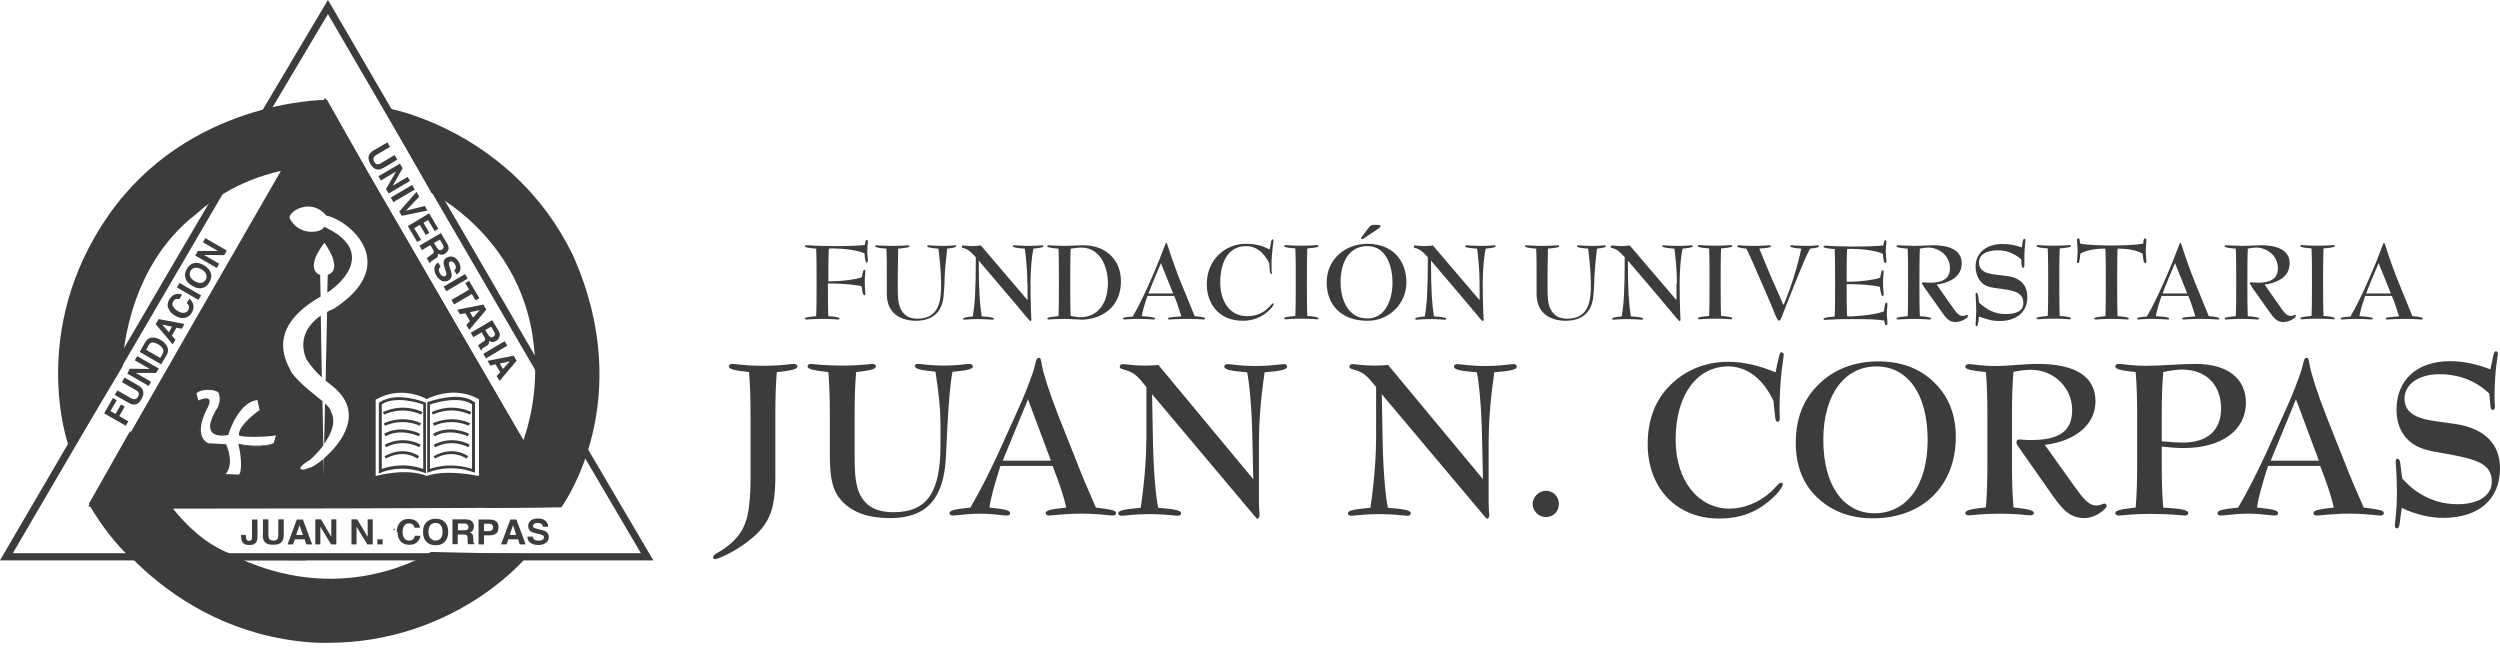 <svg width="160" height="42" viewBox="0 0 160 42" fill="none" xmlns="http://www.w3.org/2000/svg">
<path d="M47.953 23.815C47.078 23.721 46.647 23.64 46.647 23.451C46.647 23.357 46.741 23.29 46.876 23.29C47.051 23.29 47.684 23.411 48.841 23.411C49.999 23.411 50.632 23.29 50.807 23.29C50.941 23.29 51.036 23.357 51.036 23.451C51.036 23.64 50.605 23.721 49.716 23.815C49.649 24.609 49.622 25.498 49.622 26.467V30.506C49.622 31.623 49.501 32.471 49.232 33.05C48.895 33.804 48.343 34.316 47.589 34.854C46.633 35.527 45.853 35.783 45.785 35.783C45.691 35.783 45.637 35.742 45.637 35.689C45.637 35.433 46.041 35.379 46.553 34.962C47.118 34.504 47.522 34.073 47.778 33.239C47.899 32.848 48.034 31.959 48.034 30.707V26.467C48.034 25.511 48.007 24.623 47.939 23.815" fill="#3C3C3C"/>
<path d="M58.534 23.451C58.534 23.357 58.615 23.29 58.75 23.29C58.978 23.29 59.517 23.398 60.406 23.398C61.294 23.398 61.819 23.29 62.048 23.29C62.182 23.29 62.263 23.357 62.263 23.451C62.263 23.64 61.846 23.707 60.957 23.801C60.809 24.582 60.715 25.767 60.634 27.315L60.54 29.24C60.406 31.906 59.315 33.158 56.973 33.158C55.438 33.158 54.374 32.727 53.701 31.852C53.163 31.138 53.109 30.196 53.109 28.863V26.467C53.109 25.511 53.082 24.623 53.015 23.815C52.126 23.707 51.682 23.64 51.682 23.451C51.682 23.357 51.763 23.29 51.897 23.29C52.045 23.29 52.692 23.398 53.876 23.398C55.061 23.398 55.694 23.29 55.842 23.29C55.976 23.29 56.057 23.357 56.057 23.451C56.057 23.64 55.64 23.707 54.792 23.815C54.724 24.609 54.697 25.498 54.697 26.467V29.079C54.697 29.994 54.711 30.761 54.926 31.367C55.263 32.337 56.003 32.781 57.188 32.781C59.396 32.781 60.19 31.421 60.19 28.486V27.113C60.19 26.238 60.082 25.121 59.867 23.788C58.992 23.694 58.561 23.626 58.561 23.438" fill="#3C3C3C"/>
<path d="M63.34 32.485C64.215 32.579 64.646 32.646 64.646 32.835C64.646 32.929 64.579 32.996 64.444 32.996C64.148 32.996 63.583 32.875 62.721 32.875C61.859 32.875 61.267 32.996 60.984 32.996C60.85 32.996 60.769 32.929 60.769 32.835C60.769 32.646 61.2 32.579 62.102 32.485C62.694 31.488 63.273 30.331 63.865 29.065L65.131 26.265C65.562 25.323 65.885 24.474 66.114 23.815C66.316 23.209 66.275 22.899 66.49 22.899C66.612 22.899 66.625 23.047 66.679 23.357C66.773 23.882 67.11 25 67.756 26.655L69.237 30.384C69.358 30.681 69.654 31.381 70.139 32.485C71.014 32.592 71.431 32.646 71.431 32.835C71.431 32.929 71.35 32.996 71.216 32.996C70.96 32.996 70.327 32.875 69.25 32.875C68.066 32.875 67.352 32.996 67.137 32.996C67.002 32.996 66.921 32.929 66.921 32.835C66.921 32.646 67.352 32.579 68.241 32.485C68.106 31.852 67.81 30.95 67.366 29.819H64.027C63.65 31.004 63.394 31.906 63.327 32.485M67.258 29.483L65.79 25.552L64.175 29.483H67.244H67.258Z" fill="#3C3C3C"/>
<path d="M73.787 28.136C73.828 30.384 73.989 31.852 74.124 32.498C75.106 32.579 75.591 32.646 75.591 32.848C75.591 32.942 75.51 33.01 75.376 33.01C75.16 33.01 74.581 32.902 73.585 32.902C72.589 32.902 71.997 33.01 71.781 33.01C71.647 33.01 71.566 32.942 71.566 32.848C71.566 32.646 72.037 32.592 73.006 32.498C73.275 30.654 73.37 29.119 73.37 27.961V24.771C72.925 24.232 72.683 23.882 72.104 23.707C71.849 23.626 71.66 23.599 71.66 23.465C71.66 23.371 71.741 23.303 71.875 23.303C72.05 23.303 72.508 23.398 73.262 23.398C73.518 23.398 73.814 23.384 74.137 23.357L80.209 30.667L80.155 28.19C80.114 25.888 79.939 24.421 79.818 23.828C78.835 23.747 78.351 23.667 78.351 23.465C78.351 23.371 78.432 23.303 78.566 23.303C78.782 23.303 79.361 23.424 80.357 23.424C81.353 23.424 81.945 23.303 82.161 23.303C82.295 23.303 82.376 23.371 82.376 23.465C82.376 23.667 81.905 23.747 80.936 23.828C80.666 25.646 80.572 27.167 80.572 28.352V32.013C80.572 32.619 80.612 32.929 80.612 32.983C80.612 33.117 80.532 33.198 80.478 33.198C80.451 33.198 80.411 33.171 80.37 33.117L73.733 25.228L73.787 28.136Z" fill="#3C3C3C"/>
<path d="M88.488 28.136C88.528 30.384 88.69 31.852 88.825 32.498C89.807 32.579 90.292 32.646 90.292 32.848C90.292 32.942 90.211 33.01 90.077 33.01C89.861 33.01 89.282 32.902 88.286 32.902C87.29 32.902 86.698 33.01 86.482 33.01C86.348 33.01 86.267 32.942 86.267 32.848C86.267 32.646 86.738 32.592 87.707 32.498C87.977 30.654 88.071 29.119 88.071 27.961V24.771C87.626 24.232 87.384 23.882 86.805 23.707C86.55 23.626 86.361 23.599 86.361 23.465C86.361 23.371 86.442 23.303 86.576 23.303C86.751 23.303 87.209 23.398 87.963 23.398C88.219 23.398 88.515 23.384 88.838 23.357L94.91 30.667L94.856 28.19C94.815 25.888 94.64 24.421 94.519 23.828C93.537 23.747 93.052 23.667 93.052 23.465C93.052 23.371 93.133 23.303 93.267 23.303C93.483 23.303 94.061 23.424 95.058 23.424C96.054 23.424 96.646 23.303 96.862 23.303C96.996 23.303 97.077 23.371 97.077 23.465C97.077 23.667 96.606 23.747 95.637 23.828C95.367 25.646 95.273 27.167 95.273 28.352V32.013C95.273 32.619 95.314 32.929 95.314 32.983C95.314 33.117 95.233 33.198 95.179 33.198C95.152 33.198 95.112 33.171 95.071 33.117L88.434 25.228L88.488 28.136Z" fill="#3C3C3C"/>
<path d="M98.087 32.242C98.087 31.811 98.49 31.408 98.935 31.408C99.406 31.408 99.769 31.785 99.769 32.242C99.769 32.74 99.419 33.09 98.935 33.09C98.477 33.09 98.087 32.713 98.087 32.242Z" fill="#3C3C3C"/>
<path d="M113.784 23.155C113.865 22.751 113.892 22.549 114.026 22.549C114.107 22.549 114.161 22.617 114.161 22.738C114.161 22.886 113.892 24.03 113.892 26.319C113.892 26.467 113.905 26.602 113.905 26.75C113.905 26.911 113.865 26.992 113.784 26.992C113.663 26.992 113.636 26.898 113.609 26.696L113.501 25.659C112.842 24.232 111.791 23.451 110.607 23.451C108.655 23.451 107.241 25.201 107.241 28.136C107.241 30.815 108.735 32.552 110.688 32.552C111.59 32.552 112.559 32.175 113.313 31.502C113.676 31.179 113.824 30.896 113.986 30.896C114.053 30.896 114.107 30.936 114.107 31.004C114.107 31.058 113.959 31.381 113.582 31.744C112.518 32.767 111.455 33.185 110.001 33.185C107.322 33.185 105.451 31.259 105.451 28.419C105.451 26.965 105.881 25.74 106.73 24.825C107.712 23.747 109.072 23.155 110.593 23.155C111.576 23.155 112.559 23.384 113.636 23.828L113.77 23.169L113.784 23.155Z" fill="#3C3C3C"/>
<path d="M116.247 31.785C115.372 30.936 114.928 29.765 114.928 28.338C114.928 26.803 115.413 25.552 116.369 24.623C117.338 23.653 118.657 23.128 120.219 23.128C121.686 23.128 122.898 23.586 123.813 24.501C124.702 25.376 125.173 26.534 125.173 27.961C125.173 31.071 123.073 33.171 119.869 33.171C118.388 33.171 117.203 32.713 116.261 31.798M119.976 32.848C121.982 32.848 123.369 31.125 123.369 28.15C123.369 25.174 122.063 23.451 120.084 23.451C118.105 23.451 116.692 25.188 116.692 28.15C116.692 31.111 118.011 32.848 119.976 32.848Z" fill="#3C3C3C"/>
<path d="M127.098 23.815C126.223 23.721 125.779 23.653 125.779 23.465C125.779 23.371 125.873 23.303 126.008 23.303C126.29 23.303 126.842 23.424 127.677 23.424C128.592 23.424 129.521 23.29 130.423 23.29C132.86 23.29 134.112 24.125 134.112 25.686C134.112 27.086 132.941 28.217 130.868 28.473L132.752 31.111C133.304 31.879 133.654 32.35 134.166 32.35C134.422 32.35 134.583 32.229 134.691 32.229C134.758 32.229 134.826 32.283 134.826 32.377C134.826 32.565 134.112 33.158 133.412 33.158C132.362 33.158 131.891 32.471 131.056 31.273L129.171 28.581C129.091 28.473 129.05 28.392 129.05 28.311C129.05 28.19 129.117 28.123 129.266 28.123C129.373 28.123 129.602 28.163 129.966 28.163C131.756 28.163 132.618 27.625 132.618 26.238C132.618 24.851 131.487 23.667 129.979 23.667C129.656 23.667 129.279 23.707 128.862 23.801C128.794 24.596 128.767 25.498 128.767 26.467V29.806C128.767 30.775 128.794 31.677 128.862 32.471C129.737 32.579 130.168 32.646 130.168 32.835C130.168 32.929 130.073 32.983 129.939 32.983C129.764 32.983 129.117 32.875 127.973 32.875C126.829 32.875 126.183 32.983 126.008 32.983C125.873 32.983 125.779 32.929 125.779 32.835C125.779 32.646 126.21 32.565 127.098 32.471C127.165 31.663 127.192 30.761 127.192 29.806V26.467C127.192 25.511 127.165 24.609 127.098 23.801" fill="#3C3C3C"/>
<path d="M136.683 23.815C135.808 23.721 135.377 23.64 135.377 23.451C135.377 23.357 135.472 23.29 135.606 23.29C135.849 23.29 136.414 23.411 137.37 23.411C138.406 23.411 139.47 23.29 140.52 23.29C142.593 23.29 143.738 24.246 143.738 25.78C143.738 27.477 142.27 28.675 139.739 28.675C139.295 28.675 138.837 28.634 138.353 28.581V29.819C138.353 30.788 138.38 31.69 138.447 32.485C139.51 32.552 140.049 32.619 140.049 32.835C140.049 32.929 139.968 32.996 139.833 32.996C139.699 32.996 138.972 32.889 137.572 32.889C136.441 32.889 135.781 32.996 135.606 32.996C135.472 32.996 135.377 32.929 135.377 32.835C135.377 32.646 135.808 32.579 136.683 32.485C136.751 31.677 136.778 30.775 136.778 29.819V26.467C136.778 25.511 136.751 24.623 136.683 23.815ZM139.699 28.325C141.287 28.325 142.149 27.53 142.149 26.144C142.149 24.623 141.18 23.653 139.658 23.653C139.322 23.653 138.918 23.707 138.447 23.815C138.38 24.609 138.353 25.498 138.353 26.467V28.244C138.958 28.298 139.403 28.325 139.699 28.325Z" fill="#3C3C3C"/>
<path d="M144.491 32.485C145.367 32.579 145.797 32.646 145.797 32.835C145.797 32.929 145.73 32.996 145.595 32.996C145.299 32.996 144.734 32.875 143.872 32.875C143.011 32.875 142.432 32.996 142.136 32.996C142.001 32.996 141.92 32.929 141.92 32.835C141.92 32.646 142.351 32.579 143.239 32.485C143.832 31.488 144.411 30.331 145.003 29.065L146.269 26.265C146.699 25.323 147.022 24.474 147.251 23.815C147.453 23.209 147.413 22.899 147.628 22.899C147.749 22.899 147.763 23.047 147.817 23.357C147.911 23.882 148.247 25 148.894 26.655L150.375 30.384C150.496 30.681 150.792 31.381 151.277 32.485C152.152 32.592 152.569 32.646 152.569 32.835C152.569 32.929 152.488 32.996 152.353 32.996C152.098 32.996 151.465 32.875 150.388 32.875C149.203 32.875 148.49 32.996 148.274 32.996C148.14 32.996 148.059 32.929 148.059 32.835C148.059 32.646 148.49 32.579 149.365 32.485C149.23 31.852 148.934 30.95 148.49 29.819H145.151C144.774 31.004 144.518 31.906 144.451 32.485M148.409 29.483L146.942 25.552L145.326 29.483H148.396H148.409Z" fill="#3C3C3C"/>
<path d="M153.619 33.212C153.565 33.615 153.552 33.817 153.403 33.817C153.323 33.817 153.269 33.764 153.269 33.629C153.269 33.441 153.403 32.754 153.403 31.556C153.403 30.358 153.323 29.671 153.323 29.577C153.323 29.442 153.363 29.361 153.444 29.361C153.538 29.361 153.592 29.456 153.619 29.657L153.74 30.613C154.669 31.69 155.921 32.269 157.281 32.269C158.64 32.269 159.475 31.704 159.475 30.829C159.475 29.671 158.492 29.388 156.54 29.038C155.598 28.877 154.79 28.769 154.184 28.217C153.659 27.746 153.377 27.073 153.377 26.225C153.377 24.326 154.669 23.115 156.809 23.115C157.658 23.115 158.519 23.303 159.381 23.64L159.502 23.088C159.583 22.684 159.61 22.482 159.744 22.482C159.825 22.482 159.865 22.549 159.865 22.671C159.865 22.778 159.65 23.653 159.65 25.552C159.65 25.7 159.677 25.861 159.677 25.996C159.677 26.157 159.636 26.238 159.556 26.238C159.435 26.238 159.394 26.13 159.381 25.928L159.313 25.188C158.479 24.38 157.375 23.95 156.136 23.95C154.736 23.95 153.888 24.623 153.888 25.525C153.888 25.888 154.036 26.211 154.305 26.427C154.952 26.938 155.934 26.938 157.186 27.14C159.044 27.436 160 28.433 160 29.981C160 31.946 158.654 33.144 156.365 33.144C155.557 33.144 154.642 32.942 153.713 32.512L153.619 33.185V33.212Z" fill="#3C3C3C"/>
<path d="M52.988 18.134C52.988 18.793 52.988 19.749 53.015 20.234C53.123 20.234 53.513 20.274 53.675 20.328C53.701 20.328 53.728 20.355 53.728 20.382C53.728 20.422 53.701 20.449 53.648 20.449C53.594 20.449 53.19 20.409 52.624 20.409C52.059 20.409 51.669 20.449 51.601 20.449C51.561 20.449 51.52 20.422 51.52 20.382C51.52 20.355 51.547 20.328 51.574 20.328C51.736 20.274 52.126 20.247 52.234 20.234C52.261 19.736 52.261 18.753 52.261 18.066C52.261 17.38 52.261 16.411 52.234 15.912C52.126 15.912 51.736 15.872 51.574 15.818C51.547 15.818 51.52 15.791 51.52 15.764C51.52 15.724 51.547 15.697 51.601 15.697C51.655 15.697 51.844 15.697 52.153 15.724C52.463 15.724 52.867 15.751 53.351 15.751C54.348 15.751 54.846 15.724 55.344 15.684C55.357 15.576 55.384 15.455 55.411 15.401C55.425 15.374 55.438 15.347 55.478 15.347C55.519 15.347 55.546 15.387 55.546 15.441C55.546 15.522 55.505 15.832 55.505 16.047C55.505 16.33 55.546 16.613 55.546 16.693C55.546 16.761 55.519 16.801 55.465 16.801C55.425 16.801 55.411 16.761 55.398 16.707C55.344 16.572 55.344 16.33 55.33 16.222C54.926 16.007 54.038 15.912 53.365 15.899C53.257 15.899 53.136 15.899 53.042 15.912C53.015 16.384 53.015 17.299 53.015 17.999H53.365C53.796 17.999 54.792 17.891 55.155 17.743C55.169 17.622 55.209 17.488 55.25 17.326C55.263 17.286 55.29 17.272 55.317 17.272C55.371 17.272 55.384 17.312 55.384 17.366C55.384 17.461 55.344 17.689 55.344 18.026C55.344 18.416 55.384 18.699 55.384 18.807C55.384 18.847 55.371 18.901 55.317 18.901C55.29 18.901 55.263 18.888 55.25 18.847C55.196 18.726 55.155 18.443 55.142 18.322C54.792 18.215 53.809 18.147 53.378 18.147H53.028L52.988 18.134Z" fill="#3C3C3C"/>
<path d="M58.642 20.53C57.7 20.53 56.757 20.113 56.757 18.807C56.757 18.645 56.757 18.282 56.757 18.066C56.757 16.909 56.757 16.397 56.73 15.912C56.623 15.912 56.232 15.872 56.071 15.818C56.044 15.818 56.017 15.791 56.017 15.764C56.017 15.724 56.044 15.697 56.084 15.697C56.138 15.697 56.542 15.737 57.107 15.737C57.673 15.737 58.09 15.697 58.13 15.697C58.171 15.697 58.198 15.724 58.198 15.764C58.198 15.791 58.171 15.818 58.144 15.818C57.982 15.872 57.592 15.899 57.484 15.912C57.484 16.074 57.484 16.262 57.471 16.666C57.471 16.976 57.43 18.618 57.484 19.143C57.511 19.44 57.578 19.736 57.794 20.005C58.009 20.288 58.332 20.395 58.723 20.395C60.19 20.395 60.231 19.09 60.231 18.174C60.231 17.407 60.109 16.262 60.056 15.912C59.948 15.912 59.557 15.872 59.396 15.818C59.369 15.818 59.342 15.791 59.342 15.764C59.342 15.724 59.369 15.697 59.423 15.697C59.477 15.697 59.84 15.737 60.379 15.737C60.782 15.737 61.079 15.697 61.119 15.697C61.16 15.697 61.186 15.724 61.186 15.764C61.186 15.791 61.16 15.818 61.133 15.818C61.011 15.872 60.702 15.899 60.621 15.912C60.581 16.249 60.446 17.407 60.446 18.174C60.446 18.349 60.392 18.901 60.379 19.049C60.258 19.991 59.665 20.53 58.615 20.53" fill="#3C3C3C"/>
<path d="M65.75 18.147C65.75 17.286 65.656 16.384 65.588 15.912C65.467 15.912 65.05 15.872 64.875 15.818C64.848 15.818 64.821 15.791 64.821 15.764C64.821 15.724 64.848 15.697 64.902 15.697C64.956 15.697 65.36 15.737 65.885 15.737C66.342 15.737 66.665 15.697 66.706 15.697C66.746 15.697 66.773 15.724 66.773 15.764C66.773 15.791 66.746 15.818 66.719 15.818C66.571 15.872 66.235 15.899 66.141 15.912C66.033 16.37 65.952 17.272 65.952 18.147C65.952 19.507 66.006 20.395 66.006 20.463C66.006 20.503 65.992 20.544 65.952 20.544C65.885 20.544 65.898 20.517 64.794 19.211L62.64 16.68C62.64 18.672 62.708 19.466 62.829 20.247C62.936 20.247 63.394 20.288 63.556 20.341C63.583 20.341 63.609 20.369 63.609 20.395C63.609 20.436 63.583 20.463 63.542 20.463C63.502 20.463 63.125 20.422 62.559 20.422C62.115 20.422 61.752 20.463 61.711 20.463C61.671 20.463 61.644 20.436 61.644 20.395C61.644 20.369 61.671 20.341 61.698 20.341C61.846 20.288 62.169 20.261 62.263 20.247C62.385 19.466 62.452 18.672 62.452 16.464C62.209 16.195 61.967 15.953 61.725 15.899C61.604 15.872 61.55 15.845 61.55 15.791C61.55 15.737 61.59 15.71 61.644 15.71C61.765 15.71 61.981 15.751 62.236 15.751C62.398 15.751 62.64 15.724 62.775 15.71L65.763 19.211V18.147H65.75Z" fill="#3C3C3C"/>
<path d="M69.156 20.449C68.806 20.449 68.523 20.409 68.133 20.409C67.554 20.409 67.164 20.449 67.11 20.449C67.069 20.449 67.029 20.422 67.029 20.382C67.029 20.355 67.056 20.328 67.083 20.328C67.245 20.274 67.635 20.247 67.743 20.234C67.769 19.736 67.769 18.753 67.769 18.066C67.769 17.38 67.769 16.41 67.743 15.912C67.635 15.912 67.245 15.872 67.083 15.818C67.056 15.818 67.029 15.791 67.029 15.764C67.029 15.724 67.056 15.697 67.11 15.697C67.298 15.697 67.729 15.737 68.133 15.737C68.456 15.737 68.995 15.697 69.358 15.697C70.704 15.697 71.741 16.572 71.741 17.999C71.741 19.668 70.502 20.463 69.143 20.463M70.906 18.107C70.906 17.178 70.475 15.845 69.197 15.845C68.954 15.845 68.752 15.886 68.523 15.912C68.496 16.438 68.496 17.434 68.496 18.066C68.496 18.699 68.496 19.709 68.523 20.22C68.725 20.247 68.9 20.301 69.116 20.301C70.314 20.301 70.906 19.359 70.906 18.107Z" fill="#3C3C3C"/>
<path d="M76.466 20.234C76.56 20.234 76.924 20.274 77.072 20.328C77.099 20.328 77.126 20.355 77.126 20.382C77.126 20.422 77.099 20.449 77.058 20.449C77.005 20.449 76.601 20.409 76.008 20.409C75.335 20.409 74.904 20.449 74.824 20.449C74.783 20.449 74.756 20.422 74.756 20.382C74.756 20.355 74.783 20.328 74.81 20.328C75.012 20.288 75.457 20.261 75.605 20.247C75.497 19.924 75.295 19.251 75.147 18.941H73.437C73.289 19.359 73.101 19.978 73.074 20.234C73.208 20.234 73.679 20.274 73.868 20.328C73.895 20.328 73.922 20.355 73.922 20.382C73.922 20.422 73.895 20.449 73.841 20.449C73.787 20.449 73.383 20.409 72.818 20.409C72.32 20.409 71.97 20.449 71.943 20.449C71.902 20.449 71.876 20.422 71.876 20.382C71.876 20.355 71.902 20.328 71.929 20.328C72.064 20.288 72.4 20.261 72.495 20.261C73.276 18.928 74.245 16.559 74.581 15.63C74.608 15.576 74.622 15.536 74.649 15.536C74.676 15.536 74.716 15.67 74.81 15.953C74.918 16.316 75.308 17.434 75.618 18.174L76.466 20.247V20.234ZM75.079 18.78L74.299 16.841C74.137 17.218 73.626 18.416 73.504 18.78H75.093H75.079Z" fill="#3C3C3C"/>
<path d="M81.42 17.407C81.42 17.407 81.42 17.528 81.353 17.528C81.245 17.528 81.245 17.003 81.232 16.841C81.057 16.518 80.639 15.751 79.751 15.751C78.499 15.751 78.095 16.949 78.095 18.08C78.095 19.211 78.647 20.234 79.818 20.234C80.99 20.234 81.34 19.413 81.474 19.413C81.501 19.413 81.514 19.426 81.514 19.466C81.514 19.601 80.814 20.53 79.562 20.53C77.866 20.53 77.234 19.278 77.234 18.201C77.234 16.559 78.472 15.603 79.724 15.603C80.559 15.603 80.936 15.818 81.259 15.966C81.353 15.536 81.34 15.32 81.447 15.32C81.501 15.32 81.501 15.361 81.501 15.401C81.501 15.455 81.38 16.384 81.38 16.707V17.393L81.42 17.407Z" fill="#3C3C3C"/>
<path d="M84.328 20.315C84.328 20.315 84.382 20.342 84.382 20.369C84.382 20.409 84.355 20.436 84.315 20.436C84.261 20.436 83.857 20.395 83.292 20.395C82.726 20.395 82.322 20.436 82.269 20.436C82.228 20.436 82.188 20.409 82.188 20.369C82.188 20.342 82.215 20.315 82.242 20.315C82.403 20.261 82.794 20.234 82.901 20.22C82.928 19.722 82.928 18.739 82.928 18.053C82.928 17.366 82.928 16.397 82.901 15.899C82.794 15.899 82.403 15.859 82.242 15.805C82.215 15.805 82.188 15.778 82.188 15.751C82.188 15.71 82.215 15.684 82.269 15.684C82.322 15.684 82.726 15.724 83.292 15.724C83.857 15.724 84.274 15.684 84.315 15.684C84.355 15.684 84.382 15.71 84.382 15.751C84.382 15.778 84.355 15.805 84.328 15.805C84.167 15.859 83.776 15.886 83.669 15.899C83.642 16.424 83.642 17.366 83.642 18.053C83.642 18.739 83.642 19.695 83.669 20.22C83.776 20.22 84.167 20.261 84.328 20.315Z" fill="#3C3C3C"/>
<path d="M90.01 18.08C90.01 19.372 88.973 20.53 87.519 20.53C85.823 20.53 84.907 19.493 84.907 18.08C84.907 16.559 86.132 15.603 87.519 15.603C89.121 15.603 90.01 16.666 90.01 18.08ZM89.121 18.08C89.121 17.191 88.798 15.751 87.519 15.751C86.334 15.751 85.796 16.774 85.796 18.08C85.796 18.995 86.173 20.382 87.519 20.382C88.677 20.382 89.121 19.143 89.121 18.08ZM87.452 15.145C87.344 15.212 87.25 15.307 87.169 15.307C87.142 15.307 87.115 15.293 87.115 15.253C87.115 15.199 87.182 15.118 87.25 15.024L87.627 14.539C87.721 14.418 87.748 14.391 88.017 14.391C88.219 14.391 88.354 14.391 88.354 14.472C88.354 14.553 88.232 14.607 88.152 14.674L87.452 15.145Z" fill="#3C3C3C"/>
<path d="M94.694 18.147C94.694 17.286 94.6 16.384 94.532 15.912C94.411 15.912 93.994 15.872 93.819 15.818C93.792 15.818 93.765 15.791 93.765 15.764C93.765 15.724 93.792 15.697 93.846 15.697C93.9 15.697 94.304 15.737 94.829 15.737C95.286 15.737 95.609 15.697 95.65 15.697C95.69 15.697 95.717 15.724 95.717 15.764C95.717 15.791 95.69 15.818 95.663 15.818C95.515 15.872 95.179 15.899 95.085 15.912C94.977 16.37 94.896 17.272 94.896 18.147C94.896 19.507 94.95 20.395 94.95 20.463C94.95 20.503 94.936 20.544 94.896 20.544C94.829 20.544 94.842 20.517 93.738 19.211L91.584 16.68C91.584 18.672 91.652 19.466 91.773 20.247C91.88 20.247 92.338 20.288 92.5 20.341C92.527 20.341 92.553 20.369 92.553 20.395C92.553 20.436 92.527 20.463 92.473 20.463C92.419 20.463 92.055 20.422 91.49 20.422C91.046 20.422 90.682 20.463 90.642 20.463C90.602 20.463 90.575 20.436 90.575 20.395C90.575 20.369 90.602 20.341 90.628 20.341C90.776 20.288 91.1 20.261 91.194 20.247C91.315 19.466 91.382 18.672 91.382 16.464C91.14 16.195 90.898 15.953 90.655 15.899C90.534 15.872 90.48 15.845 90.48 15.791C90.48 15.737 90.521 15.71 90.575 15.71C90.696 15.71 90.911 15.751 91.167 15.751C91.329 15.751 91.571 15.724 91.705 15.71L94.694 19.211V18.147Z" fill="#3C3C3C"/>
<path d="M100.227 20.53C99.285 20.53 98.342 20.113 98.342 18.807C98.342 18.645 98.342 18.282 98.342 18.066C98.342 16.909 98.342 16.397 98.315 15.912C98.208 15.912 97.817 15.872 97.656 15.818C97.629 15.818 97.602 15.791 97.602 15.764C97.602 15.724 97.629 15.697 97.669 15.697C97.723 15.697 98.127 15.737 98.692 15.737C99.258 15.737 99.675 15.697 99.716 15.697C99.756 15.697 99.783 15.724 99.783 15.764C99.783 15.791 99.756 15.818 99.729 15.818C99.567 15.872 99.177 15.899 99.069 15.912C99.069 16.074 99.069 16.262 99.056 16.666C99.056 16.976 99.016 18.618 99.069 19.143C99.096 19.44 99.164 19.736 99.379 20.005C99.594 20.288 99.918 20.395 100.308 20.395C101.775 20.395 101.816 19.09 101.816 18.174C101.816 17.407 101.694 16.262 101.641 15.912C101.533 15.912 101.143 15.872 100.981 15.818C100.954 15.818 100.927 15.791 100.927 15.764C100.927 15.724 100.954 15.697 100.994 15.697C101.048 15.697 101.412 15.737 101.95 15.737C102.354 15.737 102.65 15.697 102.691 15.697C102.731 15.697 102.771 15.724 102.771 15.764C102.771 15.791 102.745 15.818 102.718 15.818C102.596 15.872 102.287 15.899 102.206 15.912C102.166 16.249 102.031 17.407 102.031 18.174C102.031 18.349 101.977 18.901 101.964 19.049C101.843 19.991 101.25 20.53 100.2 20.53" fill="#3C3C3C"/>
<path d="M107.322 18.147C107.322 17.286 107.228 16.384 107.16 15.912C107.039 15.912 106.622 15.872 106.447 15.818C106.42 15.818 106.393 15.791 106.393 15.764C106.393 15.724 106.42 15.697 106.46 15.697C106.514 15.697 106.918 15.737 107.443 15.737C107.901 15.737 108.224 15.697 108.264 15.697C108.305 15.697 108.332 15.724 108.332 15.764C108.332 15.791 108.305 15.818 108.278 15.818C108.13 15.872 107.793 15.899 107.685 15.912C107.578 16.37 107.497 17.272 107.497 18.147C107.497 19.507 107.551 20.395 107.551 20.463C107.551 20.503 107.537 20.544 107.497 20.544C107.43 20.544 107.443 20.517 106.339 19.211L104.185 16.68C104.185 18.672 104.253 19.466 104.374 20.247C104.481 20.247 104.939 20.288 105.101 20.341C105.128 20.341 105.155 20.369 105.155 20.395C105.155 20.436 105.128 20.463 105.074 20.463C105.02 20.463 104.656 20.422 104.091 20.422C103.647 20.422 103.283 20.463 103.243 20.463C103.202 20.463 103.176 20.436 103.176 20.395C103.176 20.369 103.202 20.341 103.229 20.341C103.377 20.288 103.701 20.261 103.795 20.247C103.916 19.466 103.983 18.672 103.983 16.464C103.741 16.195 103.499 15.953 103.256 15.899C103.135 15.872 103.081 15.845 103.081 15.791C103.081 15.737 103.122 15.71 103.176 15.71C103.297 15.71 103.512 15.751 103.768 15.751C103.929 15.751 104.172 15.724 104.306 15.71L107.295 19.211V18.147H107.322Z" fill="#3C3C3C"/>
<path d="M110.809 20.315C110.809 20.315 110.862 20.342 110.862 20.369C110.862 20.409 110.836 20.436 110.795 20.436C110.741 20.436 110.337 20.395 109.772 20.395C109.207 20.395 108.803 20.436 108.749 20.436C108.708 20.436 108.668 20.409 108.668 20.369C108.668 20.342 108.695 20.315 108.722 20.315C108.883 20.261 109.274 20.234 109.382 20.22C109.409 19.722 109.409 18.739 109.409 18.053C109.409 17.366 109.409 16.397 109.382 15.899C109.274 15.899 108.883 15.859 108.722 15.805C108.695 15.805 108.668 15.778 108.668 15.751C108.668 15.71 108.695 15.684 108.749 15.684C108.803 15.684 109.207 15.724 109.772 15.724C110.337 15.724 110.755 15.684 110.795 15.684C110.836 15.684 110.862 15.71 110.862 15.751C110.862 15.778 110.836 15.805 110.809 15.805C110.647 15.859 110.257 15.886 110.149 15.899C110.122 16.424 110.122 17.366 110.122 18.053C110.122 18.739 110.122 19.695 110.149 20.22C110.257 20.22 110.647 20.261 110.809 20.315Z" fill="#3C3C3C"/>
<path d="M114.161 19.493C114.605 18.443 115.063 17.003 115.278 15.912C115.17 15.912 114.793 15.872 114.632 15.818C114.605 15.818 114.578 15.791 114.578 15.764C114.578 15.724 114.605 15.697 114.645 15.697C114.699 15.697 115.103 15.737 115.668 15.737C116.045 15.737 116.301 15.697 116.342 15.697C116.382 15.697 116.409 15.724 116.409 15.764C116.409 15.791 116.382 15.818 116.355 15.818C116.234 15.872 115.924 15.899 115.843 15.912C115.493 16.532 114.686 18.618 114.309 19.561C114.107 20.059 113.972 20.53 113.864 20.53C113.73 20.53 113.541 19.951 113.299 19.372C112.989 18.672 112.37 17.218 112.074 16.559C111.98 16.357 111.872 16.114 111.764 15.912C111.67 15.912 111.374 15.872 111.239 15.818C111.212 15.818 111.185 15.791 111.185 15.764C111.185 15.724 111.212 15.697 111.253 15.697C111.307 15.697 111.67 15.737 112.209 15.737C112.814 15.737 113.205 15.697 113.259 15.697C113.299 15.697 113.339 15.724 113.339 15.764C113.339 15.791 113.312 15.818 113.286 15.818C113.124 15.872 112.72 15.899 112.599 15.912C112.72 16.222 113.191 17.353 113.312 17.636L114.134 19.507L114.161 19.493Z" fill="#3C3C3C"/>
<path d="M118.186 18.134C118.186 18.793 118.186 19.749 118.213 20.234C118.321 20.247 118.415 20.261 118.536 20.247C119.209 20.207 120.098 20.126 120.569 19.924C120.596 19.749 120.623 19.52 120.663 19.426C120.663 19.399 120.69 19.372 120.717 19.372C120.771 19.372 120.798 19.413 120.798 19.48C120.798 19.561 120.757 19.817 120.757 20.059C120.757 20.288 120.798 20.597 120.798 20.705C120.798 20.759 120.771 20.813 120.704 20.813C120.663 20.813 120.65 20.786 120.636 20.745C120.609 20.651 120.596 20.57 120.596 20.517C120.111 20.436 119.653 20.422 118.536 20.422C118.051 20.422 117.634 20.422 117.338 20.449C117.028 20.449 116.84 20.476 116.786 20.476C116.746 20.476 116.705 20.449 116.705 20.409C116.705 20.382 116.732 20.355 116.759 20.355C116.921 20.301 117.311 20.261 117.419 20.261C117.446 19.763 117.446 18.78 117.446 18.093C117.446 17.407 117.446 16.437 117.419 15.939C117.311 15.939 116.921 15.899 116.759 15.845C116.732 15.845 116.705 15.818 116.705 15.791C116.705 15.751 116.732 15.724 116.786 15.724C116.84 15.724 117.028 15.724 117.338 15.751C117.648 15.751 118.051 15.778 118.536 15.778C119.532 15.778 120.03 15.751 120.529 15.71C120.542 15.603 120.569 15.482 120.596 15.428C120.609 15.401 120.623 15.374 120.663 15.374C120.704 15.374 120.73 15.414 120.73 15.468C120.73 15.576 120.69 15.872 120.69 16.074C120.69 16.289 120.73 16.572 120.73 16.72C120.73 16.787 120.704 16.828 120.65 16.828C120.609 16.828 120.596 16.787 120.569 16.734C120.529 16.599 120.515 16.357 120.502 16.249C120.098 16.034 119.209 15.939 118.536 15.926C118.428 15.926 118.307 15.926 118.213 15.939C118.186 16.41 118.186 17.326 118.186 18.026H118.536C118.967 18.026 119.963 17.918 120.327 17.77C120.34 17.649 120.38 17.514 120.421 17.353C120.434 17.312 120.461 17.299 120.488 17.299C120.542 17.299 120.555 17.339 120.555 17.393C120.555 17.488 120.515 17.716 120.515 18.066C120.515 18.457 120.555 18.699 120.555 18.847C120.555 18.888 120.542 18.941 120.488 18.941C120.461 18.941 120.434 18.928 120.421 18.888C120.367 18.766 120.327 18.484 120.313 18.363C119.963 18.255 118.994 18.188 118.55 18.188H118.2L118.186 18.134Z" fill="#3C3C3C"/>
<path d="M123.127 18.336C123.046 18.228 123.006 18.174 123.006 18.12C123.006 18.08 123.032 18.066 123.1 18.066C123.167 18.066 123.356 18.093 123.531 18.093C124.231 18.093 124.796 17.891 124.796 17.178C124.796 16.33 124.069 15.845 123.409 15.845C123.167 15.845 122.979 15.899 122.871 15.912C122.844 16.438 122.844 17.434 122.844 18.066C122.844 18.699 122.844 19.709 122.871 20.234C122.992 20.234 123.356 20.274 123.531 20.328C123.557 20.328 123.584 20.355 123.584 20.382C123.584 20.422 123.557 20.449 123.504 20.449C123.45 20.449 123.019 20.409 122.48 20.409C121.902 20.409 121.511 20.449 121.457 20.449C121.417 20.449 121.377 20.422 121.377 20.382C121.377 20.355 121.404 20.328 121.43 20.328C121.592 20.274 121.982 20.247 122.09 20.234C122.117 19.736 122.117 18.753 122.117 18.066C122.117 17.38 122.117 16.41 122.09 15.912C121.982 15.912 121.592 15.872 121.43 15.818C121.404 15.818 121.377 15.791 121.377 15.764C121.377 15.724 121.404 15.697 121.457 15.697C121.592 15.697 122.238 15.737 122.507 15.737C122.817 15.737 123.342 15.697 123.773 15.697C124.608 15.697 125.55 15.939 125.55 16.841C125.55 17.837 124.581 18.12 123.948 18.215L124.958 19.655C125.16 19.951 125.348 20.22 125.604 20.22C125.779 20.22 125.846 20.153 125.886 20.153C125.927 20.153 125.954 20.18 125.954 20.22C125.954 20.328 125.563 20.611 125.146 20.611C124.729 20.611 124.527 20.328 124.284 19.978L123.127 18.349V18.336Z" fill="#3C3C3C"/>
<path d="M129.548 17.003C129.548 17.097 129.548 17.137 129.467 17.137C129.36 17.137 129.36 16.666 129.36 16.599C129.01 16.303 128.552 16.02 127.865 16.02C127.448 16.02 126.654 16.128 126.654 16.801C126.654 17.77 128.121 17.487 128.902 17.77C129.454 17.972 129.75 18.376 129.75 19.022C129.75 20.005 129.01 20.543 128 20.543C127.448 20.543 127.219 20.449 126.654 20.261C126.627 20.436 126.613 20.88 126.506 20.88C126.452 20.88 126.438 20.826 126.438 20.786C126.438 20.665 126.479 20.153 126.479 19.843C126.479 19.507 126.438 18.914 126.438 18.807C126.438 18.766 126.452 18.739 126.492 18.739C126.613 18.739 126.627 19.116 126.654 19.359C127.125 19.79 127.61 20.099 128.377 20.099C129.01 20.099 129.494 19.924 129.494 19.386C129.494 18.268 127.69 18.659 127.004 18.228C126.627 17.999 126.438 17.501 126.438 17.057C126.438 16.114 127.233 15.616 128.121 15.616C128.66 15.616 128.929 15.684 129.4 15.832C129.44 15.495 129.467 15.28 129.562 15.28C129.615 15.28 129.629 15.334 129.629 15.374C129.629 15.428 129.562 16.02 129.562 16.303V17.003H129.548Z" fill="#3C3C3C"/>
<path d="M132.483 20.315C132.483 20.315 132.537 20.342 132.537 20.369C132.537 20.409 132.51 20.436 132.456 20.436C132.402 20.436 131.998 20.395 131.433 20.395C130.868 20.395 130.464 20.436 130.41 20.436C130.369 20.436 130.343 20.409 130.343 20.369C130.343 20.342 130.369 20.315 130.396 20.315C130.558 20.261 130.948 20.234 131.056 20.22C131.083 19.722 131.083 18.739 131.083 18.053C131.083 17.366 131.083 16.397 131.056 15.899C130.948 15.899 130.558 15.859 130.396 15.805C130.369 15.805 130.343 15.778 130.343 15.751C130.343 15.71 130.369 15.684 130.41 15.684C130.464 15.684 130.868 15.724 131.433 15.724C131.998 15.724 132.416 15.684 132.456 15.684C132.497 15.684 132.537 15.71 132.537 15.751C132.537 15.778 132.51 15.805 132.483 15.805C132.321 15.859 131.931 15.886 131.823 15.899C131.796 16.424 131.796 17.366 131.796 18.053C131.796 18.739 131.796 19.695 131.823 20.22C131.931 20.22 132.321 20.261 132.483 20.315Z" fill="#3C3C3C"/>
<path d="M137.208 16.788C137.181 16.68 137.141 16.424 137.128 16.236C136.751 16.02 136.226 15.912 135.525 15.912C135.499 16.411 135.499 17.393 135.499 18.08C135.499 18.767 135.499 19.736 135.525 20.234C135.633 20.234 136.024 20.274 136.185 20.328C136.212 20.328 136.239 20.355 136.239 20.382C136.239 20.422 136.212 20.449 136.158 20.449C136.091 20.449 135.7 20.409 135.135 20.409C134.57 20.409 134.152 20.449 134.112 20.449C134.072 20.449 134.031 20.422 134.031 20.382C134.031 20.355 134.058 20.328 134.085 20.328C134.247 20.274 134.637 20.247 134.745 20.234C134.772 19.736 134.772 18.753 134.772 18.08C134.772 17.407 134.772 16.424 134.745 15.912C134.058 15.912 133.479 16.02 133.143 16.236C133.129 16.424 133.089 16.693 133.062 16.788C133.062 16.814 133.035 16.841 133.008 16.841C132.954 16.841 132.927 16.801 132.927 16.734C132.927 16.666 132.968 16.303 132.968 16.074C132.968 15.899 132.927 15.455 132.927 15.361C132.927 15.307 132.954 15.253 133.021 15.253C133.062 15.253 133.075 15.28 133.089 15.32C133.116 15.428 133.116 15.522 133.129 15.589C133.627 15.697 134.677 15.71 135.149 15.71C135.579 15.71 136.67 15.697 137.168 15.589C137.168 15.536 137.168 15.428 137.208 15.32C137.222 15.28 137.249 15.253 137.276 15.253C137.329 15.253 137.37 15.307 137.37 15.361C137.37 15.455 137.329 15.912 137.329 16.074C137.329 16.303 137.37 16.68 137.37 16.734C137.37 16.788 137.343 16.841 137.289 16.841C137.249 16.841 137.235 16.801 137.235 16.788" fill="#3C3C3C"/>
<path d="M141.368 20.234C141.462 20.234 141.826 20.274 141.974 20.328C142.001 20.328 142.028 20.355 142.028 20.382C142.028 20.422 142.001 20.449 141.96 20.449C141.907 20.449 141.503 20.409 140.91 20.409C140.237 20.409 139.806 20.449 139.726 20.449C139.685 20.449 139.658 20.422 139.658 20.382C139.658 20.355 139.685 20.328 139.712 20.328C139.914 20.288 140.358 20.261 140.507 20.247C140.399 19.924 140.197 19.251 140.049 18.941H138.339C138.191 19.359 138.003 19.978 137.976 20.234C138.11 20.234 138.581 20.274 138.77 20.328C138.797 20.328 138.824 20.355 138.824 20.382C138.824 20.422 138.797 20.449 138.743 20.449C138.689 20.449 138.285 20.409 137.72 20.409C137.222 20.409 136.872 20.449 136.845 20.449C136.804 20.449 136.777 20.422 136.777 20.382C136.777 20.355 136.804 20.328 136.831 20.328C136.966 20.288 137.302 20.261 137.397 20.261C138.178 18.928 139.147 16.559 139.483 15.63C139.51 15.576 139.524 15.536 139.551 15.536C139.578 15.536 139.618 15.67 139.712 15.953C139.82 16.316 140.21 17.434 140.52 18.174L141.368 20.247V20.234ZM139.982 18.78L139.201 16.841C139.039 17.218 138.528 18.416 138.406 18.78H139.995H139.982Z" fill="#3C3C3C"/>
<path d="M144.114 18.336C144.034 18.228 143.993 18.174 143.993 18.12C143.993 18.08 144.02 18.066 144.087 18.066C144.155 18.066 144.343 18.093 144.518 18.093C145.218 18.093 145.784 17.891 145.784 17.178C145.784 16.33 145.057 15.845 144.397 15.845C144.155 15.845 143.966 15.899 143.859 15.912C143.832 16.438 143.832 17.434 143.832 18.066C143.832 18.699 143.832 19.709 143.859 20.234C143.98 20.234 144.343 20.274 144.518 20.328C144.545 20.328 144.572 20.355 144.572 20.382C144.572 20.422 144.545 20.449 144.491 20.449C144.437 20.449 144.007 20.409 143.468 20.409C142.889 20.409 142.499 20.449 142.445 20.449C142.405 20.449 142.378 20.422 142.378 20.382C142.378 20.355 142.405 20.328 142.432 20.328C142.593 20.274 142.983 20.247 143.091 20.234C143.118 19.736 143.118 18.753 143.118 18.066C143.118 17.38 143.118 16.41 143.091 15.912C142.983 15.912 142.593 15.872 142.432 15.818C142.405 15.818 142.378 15.791 142.378 15.764C142.378 15.724 142.405 15.697 142.445 15.697C142.58 15.697 143.226 15.737 143.495 15.737C143.805 15.737 144.33 15.697 144.761 15.697C145.595 15.697 146.538 15.939 146.538 16.841C146.538 17.837 145.568 18.12 144.936 18.215L145.945 19.655C146.147 19.951 146.336 20.22 146.591 20.22C146.766 20.22 146.834 20.153 146.874 20.153C146.914 20.153 146.941 20.18 146.941 20.22C146.941 20.328 146.551 20.611 146.12 20.611C145.716 20.611 145.501 20.328 145.259 19.978L144.101 18.349L144.114 18.336Z" fill="#3C3C3C"/>
<path d="M149.365 20.315C149.365 20.315 149.419 20.342 149.419 20.369C149.419 20.409 149.392 20.436 149.351 20.436C149.297 20.436 148.894 20.395 148.328 20.395C147.763 20.395 147.359 20.436 147.305 20.436C147.265 20.436 147.224 20.409 147.224 20.369C147.224 20.342 147.251 20.315 147.278 20.315C147.44 20.261 147.83 20.234 147.938 20.22C147.965 19.722 147.965 18.739 147.965 18.053C147.965 17.366 147.965 16.397 147.938 15.899C147.83 15.899 147.44 15.859 147.278 15.805C147.251 15.805 147.224 15.778 147.224 15.751C147.224 15.71 147.251 15.684 147.305 15.684C147.359 15.684 147.763 15.724 148.328 15.724C148.894 15.724 149.311 15.684 149.351 15.684C149.392 15.684 149.419 15.71 149.419 15.751C149.419 15.778 149.392 15.805 149.365 15.805C149.203 15.859 148.813 15.886 148.705 15.899C148.678 16.424 148.678 17.366 148.678 18.053C148.678 18.739 148.678 19.695 148.705 20.22C148.813 20.22 149.203 20.261 149.365 20.315Z" fill="#3C3C3C"/>
<path d="M154.4 20.234C154.494 20.234 154.857 20.274 155.005 20.328C155.032 20.328 155.059 20.355 155.059 20.382C155.059 20.422 155.032 20.449 154.992 20.449C154.938 20.449 154.534 20.409 153.942 20.409C153.269 20.409 152.838 20.449 152.757 20.449C152.717 20.449 152.69 20.422 152.69 20.382C152.69 20.355 152.717 20.328 152.744 20.328C152.946 20.288 153.39 20.261 153.538 20.247C153.43 19.924 153.228 19.251 153.08 18.941H151.371C151.223 19.359 151.034 19.978 151.007 20.234C151.142 20.234 151.613 20.274 151.801 20.328C151.828 20.328 151.855 20.355 151.855 20.382C151.855 20.422 151.828 20.449 151.788 20.449C151.734 20.449 151.33 20.409 150.765 20.409C150.267 20.409 149.917 20.449 149.89 20.449C149.849 20.449 149.809 20.422 149.809 20.382C149.809 20.355 149.836 20.328 149.863 20.328C149.997 20.288 150.334 20.261 150.428 20.261C151.209 18.928 152.178 16.559 152.515 15.63C152.542 15.576 152.555 15.536 152.582 15.536C152.609 15.536 152.65 15.67 152.744 15.953C152.851 16.316 153.242 17.434 153.551 18.174L154.4 20.247V20.234ZM153.013 18.78L152.232 16.841C152.071 17.218 151.559 18.416 151.438 18.78H153.026H153.013Z" fill="#3C3C3C"/>
<path d="M8.616 35.864H0L0.202 35.514C9.356 19.834 13.956 11.982 14.001 11.955C16.262 10.541 18.336 10.312 18.43 10.312L18.874 10.272L18.645 10.662C14.566 17.743 6.96 30.95 6.206 32.269C7.391 34.275 8.751 35.446 8.764 35.46L9.235 35.864H8.616ZM0.808 35.406H8.05C7.525 34.881 6.61 33.844 5.762 32.39C5.708 32.301 9.796 25.121 18.026 10.851C17.313 10.999 15.845 11.376 14.31 12.318C13.691 13.368 2.477 32.565 0.821 35.406H0.808Z" fill="#3C3C3C"/>
<path d="M19.574 35.877C13.974 35.877 13.96 35.877 13.92 35.85C10.757 34.154 10.285 32.444 10.258 32.377L10.178 32.094H10.474C10.716 32.094 33.75 32.081 35.608 32.067C36.685 30.344 37.075 28.608 37.075 28.594L37.197 28.015L41.814 35.864H41.41C30.129 35.864 23.478 35.864 19.561 35.864L19.574 35.877ZM14.082 35.406C15.334 35.406 37.722 35.406 41.02 35.406L37.385 29.227C37.183 29.913 36.739 31.165 35.931 32.417C35.877 32.498 27.508 32.543 10.824 32.552C11.093 33.077 11.914 34.248 14.082 35.419V35.406Z" fill="#3C3C3C"/>
<path d="M33.952 29.86L20.611 6.96C20.14 6.987 18.511 7.135 16.949 7.566L16.397 7.727L20.988 0L21.19 0.337C30.569 16.429 35.258 24.502 35.258 24.555C35.298 26.696 34.181 29.334 34.141 29.442L33.966 29.86H33.952ZM20.867 6.475L33.885 28.823C34.194 28.002 34.814 26.157 34.8 24.623C34.167 23.519 22.644 3.743 20.988 0.902L17.38 6.973C19.076 6.57 20.665 6.489 20.732 6.489H20.867V6.475Z" fill="#3C3C3C"/>
<path d="M5.654 32.404L5.816 32.121L20.799 6.26L20.961 6.543L35.904 32.377H35.581L5.654 32.417V32.404ZM20.799 6.987L6.287 32.04L35.258 32L20.799 6.987Z" fill="#3C3C3C"/>
<path d="M15.32 30.452H15.307L14.189 30.411L14.284 30.331C14.903 29.792 14.499 28.688 14.418 28.513L13.274 28.459C12.614 28.055 12.601 27.221 13.22 26.023C13.368 25.74 13.341 25.646 13.301 25.619C13.207 25.525 12.87 25.646 12.682 25.74L12.628 25.767L12.466 25.188C12.574 24.932 13.072 24.838 13.489 24.865C13.826 24.892 14.041 25.013 14.082 25.174C14.122 25.35 14.189 25.632 14.014 26.063C13.557 26.79 13.409 27.315 13.597 27.571C13.812 27.867 14.378 27.773 14.512 27.746C14.593 27.477 15.213 25.578 16.491 25.498H16.532L16.693 26.265H16.666C16.666 26.265 15.347 27.221 15.361 27.786C15.603 27.894 17.286 27.854 17.703 27.732L17.784 27.706L17.582 28.379H17.568C16.882 28.688 15.724 28.554 15.361 28.473C15.549 29.308 15.589 30.25 15.32 30.411V30.452ZM14.418 30.344L15.293 30.371C15.455 30.236 15.495 29.429 15.266 28.459V28.379L15.32 28.405C15.576 28.486 16.828 28.648 17.515 28.352L17.663 27.867C17.165 27.961 15.522 28.015 15.307 27.867H15.293V27.84C15.239 27.248 16.411 26.386 16.613 26.238L16.478 25.605C15.239 25.727 14.62 27.786 14.62 27.813V27.84H14.58C14.553 27.84 13.812 28.015 13.543 27.625C13.328 27.328 13.476 26.79 13.96 26.023C14.109 25.632 14.055 25.377 14.014 25.201C13.987 25.08 13.786 24.986 13.503 24.959C13.126 24.919 12.682 25.013 12.574 25.188L12.695 25.632C12.843 25.565 13.233 25.403 13.368 25.552C13.449 25.646 13.435 25.807 13.301 26.063C12.883 26.857 12.547 27.894 13.301 28.365L14.486 28.432V28.459C14.486 28.459 15.037 29.684 14.432 30.344H14.418Z" fill="#3C3C3C"/>
<path d="M25.255 33.844H25.188V33.939H25.255V33.844Z" fill="#3C3C3C"/>
<path d="M15.414 34.235H15.737V34.275C15.737 34.396 15.751 34.49 15.778 34.531C15.805 34.585 15.859 34.612 15.939 34.612C16.02 34.612 16.074 34.585 16.101 34.531C16.114 34.504 16.128 34.45 16.128 34.369V33.252H16.478V34.356C16.478 34.49 16.451 34.598 16.41 34.679C16.33 34.814 16.182 34.881 15.966 34.881C15.751 34.881 15.603 34.827 15.536 34.719C15.455 34.612 15.428 34.464 15.428 34.275V34.235H15.414Z" fill="#3C3C3C"/>
<path d="M16.828 34.221V33.239H17.178V34.221C17.178 34.329 17.191 34.41 17.218 34.464C17.259 34.558 17.353 34.598 17.501 34.598C17.649 34.598 17.73 34.558 17.77 34.464C17.797 34.41 17.811 34.329 17.811 34.221V33.239H18.161V34.221C18.161 34.396 18.134 34.517 18.08 34.612C17.972 34.787 17.784 34.867 17.488 34.867C17.191 34.867 17.003 34.787 16.895 34.612C16.841 34.517 16.814 34.383 16.814 34.221" fill="#3C3C3C"/>
<path d="M19.386 34.235H18.955L19.17 33.615L19.386 34.235ZM18.753 34.841L18.874 34.517H19.494L19.601 34.841H19.978L19.386 33.252H18.995L18.403 34.841H18.767H18.753Z" fill="#3C3C3C"/>
<path d="M20.18 34.84V33.239H20.543L21.203 34.356V33.239H21.526V34.84H21.19L20.503 33.71V34.84H20.18Z" fill="#3C3C3C"/>
<path d="M22.496 34.84V33.239H22.859L23.532 34.356V33.239H23.855V34.84H23.505L22.819 33.71V34.84H22.496Z" fill="#3C3C3C"/>
<path d="M24.488 34.517H24.151V34.841H24.488V34.517Z" fill="#3C3C3C"/>
<path d="M25.39 34.06C25.39 33.777 25.471 33.562 25.619 33.413C25.753 33.279 25.928 33.212 26.144 33.212C26.427 33.212 26.628 33.306 26.763 33.481C26.831 33.575 26.871 33.683 26.884 33.777H26.534C26.507 33.696 26.48 33.642 26.453 33.602C26.386 33.535 26.292 33.494 26.171 33.494C26.05 33.494 25.942 33.548 25.875 33.642C25.807 33.737 25.767 33.885 25.767 34.06C25.767 34.235 25.807 34.369 25.888 34.464C25.969 34.558 26.063 34.598 26.184 34.598C26.305 34.598 26.4 34.558 26.467 34.477C26.507 34.437 26.534 34.369 26.561 34.289H26.911C26.884 34.464 26.804 34.598 26.682 34.706C26.561 34.814 26.4 34.867 26.211 34.867C25.969 34.867 25.78 34.8 25.646 34.652C25.511 34.504 25.444 34.302 25.444 34.046" fill="#3C3C3C"/>
<path d="M27.544 34.45C27.463 34.356 27.423 34.208 27.423 34.033C27.423 33.858 27.463 33.71 27.544 33.615C27.625 33.521 27.732 33.467 27.881 33.467C28.029 33.467 28.123 33.521 28.204 33.615C28.284 33.71 28.325 33.858 28.325 34.033C28.325 34.208 28.284 34.356 28.204 34.45C28.123 34.544 28.015 34.598 27.881 34.598C27.746 34.598 27.638 34.544 27.544 34.45ZM28.433 33.387C28.311 33.265 28.123 33.198 27.881 33.198C27.638 33.198 27.463 33.265 27.328 33.387C27.154 33.535 27.073 33.75 27.073 34.046C27.073 34.342 27.154 34.544 27.328 34.706C27.45 34.827 27.638 34.894 27.881 34.894C28.123 34.894 28.298 34.827 28.433 34.706C28.594 34.558 28.688 34.329 28.688 34.046C28.688 33.764 28.608 33.535 28.433 33.387Z" fill="#3C3C3C"/>
<path d="M29.873 33.548C29.94 33.575 29.981 33.642 29.981 33.737C29.981 33.831 29.94 33.885 29.873 33.912C29.833 33.925 29.779 33.939 29.698 33.939H29.308V33.508H29.711C29.792 33.508 29.846 33.508 29.886 33.535M28.957 33.239V34.827H29.294V34.208H29.658C29.765 34.208 29.833 34.221 29.873 34.262C29.913 34.302 29.927 34.369 29.927 34.464V34.612C29.927 34.612 29.927 34.706 29.94 34.746C29.94 34.773 29.94 34.8 29.967 34.827H30.358V34.787C30.358 34.787 30.304 34.733 30.29 34.693C30.29 34.666 30.29 34.612 30.29 34.544V34.437C30.29 34.329 30.277 34.248 30.236 34.194C30.209 34.141 30.156 34.1 30.075 34.073C30.169 34.046 30.236 33.992 30.277 33.912C30.317 33.844 30.331 33.764 30.331 33.683C30.331 33.615 30.331 33.562 30.304 33.521C30.277 33.467 30.25 33.427 30.223 33.387C30.183 33.333 30.129 33.306 30.061 33.279C29.994 33.252 29.913 33.239 29.792 33.239H28.971H28.957Z" fill="#3C3C3C"/>
<path d="M31.488 33.939C31.488 33.939 31.381 33.992 31.3 33.992H30.977V33.521H31.3C31.381 33.521 31.448 33.535 31.488 33.575C31.529 33.615 31.556 33.669 31.556 33.75C31.556 33.831 31.529 33.898 31.488 33.925M31.758 33.373C31.663 33.292 31.529 33.252 31.354 33.252H30.627V34.841H30.977V34.262H31.327C31.515 34.262 31.65 34.221 31.758 34.141C31.852 34.06 31.906 33.925 31.906 33.737C31.906 33.562 31.852 33.441 31.758 33.36" fill="#3C3C3C"/>
<path d="M33.05 34.235H32.619L32.835 33.615L33.037 34.235H33.05ZM32.417 34.841L32.538 34.517H33.158L33.265 34.841H33.642L33.05 33.252H32.66L32.067 34.841H32.431H32.417Z" fill="#3C3C3C"/>
<path d="M33.764 34.343H34.1C34.1 34.41 34.127 34.464 34.167 34.504C34.221 34.571 34.315 34.598 34.464 34.598C34.544 34.598 34.612 34.598 34.665 34.571C34.76 34.544 34.813 34.477 34.813 34.383C34.813 34.329 34.787 34.289 34.746 34.262C34.692 34.235 34.625 34.208 34.517 34.181L34.342 34.141C34.167 34.1 34.046 34.06 33.979 34.019C33.871 33.952 33.804 33.831 33.804 33.669C33.804 33.521 33.858 33.414 33.965 33.319C34.073 33.225 34.235 33.185 34.45 33.185C34.625 33.185 34.773 33.225 34.894 33.319C35.016 33.414 35.083 33.535 35.083 33.71H34.746C34.746 33.615 34.692 33.548 34.612 33.508C34.558 33.481 34.49 33.467 34.41 33.467C34.315 33.467 34.248 33.481 34.194 33.521C34.14 33.562 34.114 33.602 34.114 33.669C34.114 33.723 34.14 33.764 34.194 33.791C34.235 33.804 34.302 33.831 34.41 33.858L34.692 33.925C34.813 33.952 34.908 33.992 34.975 34.046C35.069 34.127 35.123 34.235 35.123 34.369C35.123 34.504 35.069 34.639 34.948 34.733C34.827 34.827 34.665 34.881 34.45 34.881C34.235 34.881 34.06 34.827 33.938 34.733C33.817 34.639 33.75 34.504 33.75 34.343" fill="#3C3C3C"/>
<path d="M24.973 7.189L27.8 12.183C27.8 12.183 33.292 14.876 34.316 21.473C35.339 28.069 31.556 32.269 31.556 32.269L35.81 32.229C35.81 32.229 40.643 25.727 36.469 16.411C32.673 8.589 24.986 7.189 24.986 7.189" fill="#3C3C3C"/>
<path d="M31.031 32.498L31.381 32.108C31.381 32.108 35.069 27.907 34.087 21.499C33.104 15.105 27.746 12.412 27.692 12.385L27.625 12.358L27.584 12.291L24.515 6.879L25 6.973C25.08 6.973 32.848 8.481 36.658 16.316C40.845 25.659 36.025 32.31 35.985 32.377L35.917 32.471L31.031 32.511V32.498ZM27.961 11.995C28.594 12.332 33.575 15.172 34.531 21.419C35.379 26.911 32.915 30.815 32.027 32.013L35.675 31.986C36.227 31.165 40.05 24.986 36.241 16.491C33.104 10.016 27.18 7.997 25.43 7.525L27.961 11.995Z" fill="#3C3C3C"/>
<path d="M22.98 10.501L20.799 6.623C20.799 6.623 12.21 6.583 7.108 13.947C2.006 21.311 4.591 28.419 4.591 28.419L7.606 23.384C7.606 23.384 7.674 17.165 12.385 13.53C17.043 9.343 22.98 10.501 22.98 10.501Z" fill="#3C3C3C"/>
<path d="M4.537 28.944L4.375 28.486C4.348 28.419 1.804 21.19 6.92 13.812C12.022 6.462 20.651 6.395 20.799 6.395H20.934L23.424 10.824L22.94 10.729C22.94 10.729 17.043 9.639 12.547 13.705C7.956 17.245 7.848 23.33 7.835 23.398V23.465L4.537 28.957V28.944ZM20.665 6.852C19.574 6.893 11.928 7.391 7.296 14.082C3.069 20.167 4.2 26.144 4.658 27.854L7.377 23.33C7.404 22.657 7.754 16.828 12.251 13.355C16.155 9.827 21.041 10.043 22.563 10.218L20.678 6.866L20.665 6.852Z" fill="#3C3C3C"/>
<path d="M33.373 35.689L27.652 35.568C27.652 35.568 21.876 39.431 14.539 35.608C10.339 33.898 8.293 28.109 8.293 28.109L5.977 32.215C5.977 32.215 10.285 40.145 19.911 40.885C28.634 41.383 33.373 35.689 33.373 35.689Z" fill="#3C3C3C"/>
<path d="M20.974 41.141C20.624 41.141 20.261 41.141 19.897 41.114C10.258 40.387 5.816 32.417 5.762 32.337L5.695 32.229L8.333 27.571L8.508 28.042C8.508 28.042 10.581 33.75 14.62 35.392C21.769 39.095 27.463 35.406 27.517 35.366L27.571 35.325L33.844 35.46L33.535 35.823C33.535 35.823 29.025 41.141 20.961 41.141H20.974ZM6.233 32.215C6.798 33.171 11.147 39.983 19.924 40.656C27.14 41.074 31.623 37.143 32.848 35.904L27.719 35.796C27.059 36.2 21.405 39.431 14.432 35.81C10.864 34.356 8.845 30.075 8.252 28.648L6.233 32.215Z" fill="#3C3C3C"/>
<path d="M6.664 26.453L7.229 25.471L7.471 25.619L7.068 26.305L7.391 26.494L7.741 25.888L7.983 26.023L7.633 26.628L8.212 26.965L8.05 27.248L6.664 26.453Z" fill="#3C3C3C"/>
<path d="M7.337 25.282L7.512 24.986L8.36 25.471C8.454 25.525 8.535 25.552 8.589 25.552C8.683 25.552 8.764 25.511 8.831 25.39C8.899 25.269 8.899 25.175 8.845 25.094C8.818 25.04 8.75 25 8.656 24.946L7.808 24.461L7.97 24.165L8.818 24.65C8.966 24.73 9.06 24.825 9.114 24.919C9.208 25.094 9.195 25.296 9.06 25.538C8.925 25.78 8.75 25.902 8.562 25.888C8.454 25.888 8.333 25.848 8.185 25.753L7.337 25.269V25.282Z" fill="#3C3C3C"/>
<path d="M8.145 23.909L8.306 23.599L9.585 23.613L8.629 23.061L8.778 22.792L10.164 23.586L9.989 23.869H8.697L9.666 24.434L9.518 24.703L8.145 23.909Z" fill="#3C3C3C"/>
<path d="M9.491 22.119C9.572 21.984 9.652 21.917 9.76 21.917C9.854 21.917 9.976 21.957 10.124 22.038C10.231 22.092 10.299 22.159 10.366 22.24C10.474 22.374 10.487 22.509 10.406 22.644L10.258 22.913L9.356 22.388L9.504 22.119H9.491ZM9.276 21.93L8.939 22.523L10.312 23.317L10.662 22.724C10.783 22.523 10.783 22.307 10.662 22.119C10.581 21.971 10.447 21.849 10.258 21.742C10.191 21.701 10.11 21.661 10.016 21.634C9.922 21.607 9.827 21.594 9.733 21.607C9.612 21.607 9.504 21.661 9.424 21.742C9.37 21.782 9.316 21.849 9.276 21.944" fill="#3C3C3C"/>
<path d="M10.366 20.772L11.012 20.907L10.81 21.257L10.366 20.759V20.772ZM11.053 22.038L11.228 21.742L10.999 21.486L11.295 20.974L11.632 21.042L11.806 20.732L10.151 20.422L9.962 20.745L11.053 22.038Z" fill="#3C3C3C"/>
<path d="M10.756 19.709C10.703 19.534 10.729 19.359 10.824 19.184C10.958 18.955 11.133 18.834 11.335 18.807C11.457 18.807 11.564 18.807 11.645 18.861L11.483 19.143C11.403 19.13 11.349 19.116 11.295 19.13C11.201 19.143 11.133 19.211 11.079 19.305C11.026 19.413 11.012 19.507 11.079 19.615C11.133 19.722 11.228 19.817 11.389 19.911C11.537 20.005 11.672 20.032 11.793 20.018C11.901 20.005 11.995 19.938 12.049 19.843C12.103 19.749 12.116 19.655 12.076 19.561C12.062 19.507 12.022 19.453 11.955 19.399L12.116 19.116C12.251 19.224 12.345 19.359 12.372 19.52C12.412 19.682 12.372 19.83 12.291 19.992C12.184 20.194 12.022 20.301 11.833 20.342C11.645 20.382 11.43 20.342 11.214 20.207C10.972 20.072 10.824 19.897 10.77 19.695" fill="#3C3C3C"/>
<path d="M11.495 18.11L11.326 18.401L12.701 19.197L12.87 18.906L11.495 18.11Z" fill="#3C3C3C"/>
<path d="M13.166 17.905C13.099 18.013 13.005 18.08 12.883 18.107C12.762 18.12 12.628 18.093 12.466 17.999C12.318 17.905 12.21 17.811 12.17 17.69C12.13 17.568 12.13 17.461 12.197 17.34C12.264 17.218 12.358 17.165 12.48 17.138C12.601 17.124 12.735 17.151 12.897 17.245C13.058 17.34 13.153 17.434 13.193 17.555C13.233 17.676 13.233 17.784 13.166 17.905ZM13.058 16.976C12.803 16.828 12.574 16.788 12.372 16.855C12.21 16.895 12.062 17.017 11.954 17.218C11.847 17.42 11.806 17.595 11.86 17.757C11.901 17.972 12.049 18.147 12.305 18.295C12.547 18.444 12.776 18.484 12.991 18.416C13.153 18.376 13.301 18.255 13.409 18.053C13.516 17.851 13.557 17.676 13.503 17.515C13.449 17.299 13.301 17.124 13.058 16.976Z" fill="#3C3C3C"/>
<path d="M12.493 16.357L12.668 16.061H13.947L12.991 15.509L13.139 15.239L14.512 16.034L14.351 16.33L13.059 16.316L14.028 16.882L13.88 17.151L12.493 16.357Z" fill="#3C3C3C"/>
<path d="M24.784 9.101L24.959 9.397L24.125 9.895C24.03 9.949 23.963 10.002 23.936 10.056C23.882 10.137 23.882 10.231 23.95 10.352C24.017 10.474 24.098 10.527 24.192 10.514C24.246 10.514 24.326 10.487 24.421 10.42L25.255 9.922L25.43 10.218L24.596 10.716C24.448 10.797 24.326 10.851 24.219 10.851C24.017 10.851 23.855 10.743 23.707 10.501C23.573 10.258 23.546 10.056 23.64 9.881C23.694 9.787 23.788 9.693 23.936 9.612L24.784 9.114V9.101Z" fill="#3C3C3C"/>
<path d="M25.592 10.474L25.767 10.77L25.134 11.887L26.09 11.322L26.238 11.578L24.878 12.385L24.703 12.103L25.35 10.972L24.38 11.551L24.219 11.281L25.592 10.474Z" fill="#3C3C3C"/>
<path d="M26.377 11.838L25.007 12.644L25.178 12.934L26.547 12.129L26.377 11.838Z" fill="#3C3C3C"/>
<path d="M27.18 13.18L27.355 13.476L25.713 13.812L25.551 13.543L26.655 12.278L26.83 12.587L25.969 13.489L27.18 13.18Z" fill="#3C3C3C"/>
<path d="M27.813 14.782L27.396 14.082L27.1 14.257L27.477 14.903L27.248 15.037L26.871 14.391L26.507 14.607L26.952 15.347L26.696 15.482L26.104 14.472L27.463 13.651L28.056 14.647L27.813 14.782Z" fill="#3C3C3C"/>
<path d="M28.338 15.657C28.338 15.657 28.392 15.764 28.392 15.805C28.392 15.872 28.352 15.94 28.271 15.98C28.19 16.02 28.123 16.034 28.069 15.98C28.042 15.953 28.002 15.912 27.961 15.859L27.773 15.549L28.15 15.334L28.338 15.643V15.657ZM28.607 15.576L28.217 14.916L26.844 15.724L27.005 16.007L27.544 15.684L27.706 15.966C27.759 16.047 27.773 16.114 27.759 16.155C27.759 16.195 27.692 16.249 27.611 16.303L27.49 16.384C27.49 16.384 27.409 16.438 27.382 16.465C27.369 16.478 27.342 16.505 27.315 16.532L27.503 16.841L27.544 16.814C27.544 16.814 27.557 16.747 27.598 16.72C27.611 16.707 27.652 16.68 27.719 16.64L27.813 16.586C27.907 16.532 27.975 16.478 28.002 16.424C28.029 16.37 28.042 16.303 28.029 16.222C28.096 16.276 28.177 16.303 28.257 16.303C28.338 16.303 28.419 16.276 28.473 16.236C28.527 16.209 28.567 16.168 28.607 16.128C28.634 16.087 28.661 16.034 28.688 15.993C28.715 15.94 28.715 15.872 28.702 15.805C28.702 15.738 28.661 15.657 28.607 15.562" fill="#3C3C3C"/>
<path d="M28.204 17.057C28.204 17.057 28.109 17.151 28.096 17.191C28.069 17.272 28.096 17.366 28.15 17.488C28.19 17.555 28.23 17.609 28.271 17.636C28.352 17.703 28.419 17.703 28.5 17.663C28.54 17.636 28.567 17.595 28.567 17.541C28.567 17.488 28.554 17.407 28.513 17.313L28.459 17.151C28.405 16.989 28.379 16.868 28.392 16.788C28.392 16.653 28.473 16.545 28.608 16.478C28.729 16.411 28.863 16.397 28.998 16.438C29.133 16.478 29.254 16.586 29.361 16.761C29.442 16.909 29.483 17.057 29.469 17.205C29.456 17.353 29.375 17.474 29.227 17.568L29.065 17.299C29.146 17.245 29.186 17.178 29.173 17.084C29.173 17.03 29.146 16.962 29.106 16.895C29.065 16.814 29.011 16.774 28.957 16.747C28.904 16.72 28.85 16.72 28.796 16.747C28.742 16.774 28.729 16.814 28.729 16.882C28.729 16.922 28.742 16.989 28.782 17.097L28.863 17.366C28.904 17.488 28.917 17.582 28.904 17.663C28.89 17.784 28.823 17.878 28.702 17.945C28.581 18.013 28.446 18.026 28.298 17.986C28.163 17.932 28.042 17.824 27.934 17.649C27.827 17.474 27.786 17.299 27.8 17.151C27.827 17.003 27.907 16.882 28.042 16.801L28.204 17.07V17.057Z" fill="#3C3C3C"/>
<path d="M29.761 17.539L28.393 18.347L28.564 18.637L29.932 17.829L29.761 17.539Z" fill="#3C3C3C"/>
<path d="M30.681 19.09L30.438 19.224L30.196 18.82L29.065 19.48L28.89 19.197L30.021 18.538L29.779 18.12L30.021 17.972L30.681 19.09Z" fill="#3C3C3C"/>
<path d="M30.708 19.843L30.277 20.328L30.075 19.978L30.721 19.843H30.708ZM29.267 19.817L29.442 20.113L29.779 20.045L30.075 20.544L29.846 20.799L30.034 21.109L31.125 19.817L30.936 19.493L29.281 19.817H29.267Z" fill="#3C3C3C"/>
<path d="M31.623 21.23C31.623 21.23 31.677 21.338 31.677 21.378C31.677 21.445 31.636 21.513 31.556 21.553C31.475 21.593 31.408 21.607 31.354 21.553C31.327 21.526 31.286 21.486 31.246 21.432L31.058 21.122L31.434 20.907L31.623 21.23ZM31.892 21.149L31.502 20.49L30.129 21.297L30.29 21.58L30.829 21.27L30.99 21.553C31.044 21.634 31.058 21.701 31.044 21.742C31.044 21.782 30.977 21.836 30.896 21.89L30.775 21.971C30.775 21.971 30.694 22.024 30.667 22.051C30.654 22.065 30.627 22.092 30.6 22.119L30.788 22.428H30.829C30.829 22.428 30.842 22.334 30.869 22.307C30.883 22.294 30.923 22.267 30.99 22.226L31.084 22.172C31.179 22.119 31.246 22.065 31.273 22.011C31.3 21.957 31.313 21.89 31.3 21.809C31.367 21.863 31.448 21.89 31.529 21.89C31.61 21.89 31.69 21.863 31.744 21.822C31.798 21.796 31.838 21.755 31.879 21.715C31.906 21.674 31.933 21.634 31.959 21.58C31.986 21.526 31.986 21.459 31.986 21.392C31.986 21.324 31.946 21.244 31.892 21.149Z" fill="#3C3C3C"/>
<path d="M32.297 21.834L30.931 22.644L31.102 22.934L32.468 22.123L32.297 21.834Z" fill="#3C3C3C"/>
<path d="M32.633 23.128L32.188 23.613L31.986 23.263L32.633 23.128ZM31.206 23.101L31.381 23.398L31.717 23.317L32.013 23.815L31.785 24.071L31.973 24.38L33.063 23.088L32.875 22.765L31.219 23.088L31.206 23.101Z" fill="#3C3C3C"/>
<path d="M19.601 22.98C19.924 23.478 20.288 23.869 20.597 24.151L20.53 20.194C19.561 20.867 19.13 21.863 19.601 22.967V22.98Z" fill="#3C3C3C"/>
<path d="M20.745 28.405C21.19 27.786 21.553 26.992 21.163 26.305C21.163 26.184 21.028 26.023 20.799 25.821L20.745 28.405Z" fill="#3C3C3C"/>
<path d="M24.246 30.29V25.78L24.286 25.753C25.35 25.026 27.127 25.713 27.207 25.753L27.261 25.78V30.29L27.14 30.25C25.565 29.684 24.394 30.25 24.38 30.25L24.246 30.317V30.29ZM25.713 29.779C26.104 29.779 26.575 29.832 27.086 30.008V25.888C26.777 25.78 25.323 25.309 24.434 25.875V30.008C24.65 29.927 25.094 29.792 25.713 29.792V29.779Z" fill="#3C3C3C"/>
<path d="M27.342 30.277V25.753L27.396 25.727C27.477 25.7 29.361 25 30.358 25.727L30.398 25.753V30.25L30.277 30.209C28.756 29.671 27.49 30.209 27.477 30.209L27.342 30.263V30.277ZM28.85 29.792C29.254 29.792 29.712 29.846 30.21 30.008V25.875C29.388 25.309 27.84 25.78 27.517 25.888V30.008C27.733 29.927 28.217 29.792 28.837 29.792H28.85Z" fill="#3C3C3C"/>
<path d="M24.582 26.534L24.502 26.373C25.875 25.753 26.992 26.346 27.046 26.373L26.952 26.534C26.952 26.534 25.861 25.955 24.582 26.534Z" fill="#3C3C3C"/>
<path d="M24.636 27.248L24.569 27.086C25.888 26.521 26.911 27.073 26.952 27.086L26.857 27.248C26.857 27.248 25.861 26.723 24.636 27.248Z" fill="#3C3C3C"/>
<path d="M26.804 27.921C26.804 27.921 25.673 27.369 24.677 27.921L24.582 27.759C25.659 27.154 26.831 27.732 26.884 27.759L26.804 27.921Z" fill="#3C3C3C"/>
<path d="M24.703 28.621L24.623 28.459C25.848 27.827 26.884 28.432 26.925 28.459L26.831 28.621C26.831 28.621 25.848 28.042 24.703 28.621Z" fill="#3C3C3C"/>
<path d="M24.703 29.361L24.609 29.2C25.902 28.473 26.817 29.2 26.831 29.2L26.709 29.348C26.709 29.348 25.875 28.702 24.69 29.348L24.703 29.361Z" fill="#3C3C3C"/>
<path d="M27.706 26.534L27.625 26.373C28.998 25.753 30.115 26.346 30.169 26.373L30.075 26.534C30.075 26.534 28.998 25.942 27.706 26.534Z" fill="#3C3C3C"/>
<path d="M27.773 27.248L27.705 27.086C29.025 26.521 30.048 27.073 30.088 27.086L29.994 27.248C29.994 27.248 28.998 26.723 27.773 27.248Z" fill="#3C3C3C"/>
<path d="M29.94 27.921C29.94 27.921 28.809 27.369 27.813 27.921L27.719 27.759C28.796 27.154 29.967 27.732 30.021 27.759L29.94 27.921Z" fill="#3C3C3C"/>
<path d="M27.84 28.621L27.759 28.459C28.985 27.827 30.021 28.432 30.061 28.459L29.967 28.621C29.967 28.621 28.985 28.042 27.854 28.621H27.84Z" fill="#3C3C3C"/>
<path d="M27.84 29.361L27.746 29.2C29.052 28.473 29.954 29.2 29.967 29.2L29.846 29.348C29.846 29.348 29.011 28.702 27.827 29.348L27.84 29.361Z" fill="#3C3C3C"/>
<path d="M20.799 6.623L5.977 32.229L35.581 32.188L20.799 6.623ZM17.555 28.379C16.841 28.702 15.535 28.513 15.307 28.446C15.522 29.361 15.535 30.263 15.307 30.411L14.31 30.384C15.024 29.765 14.445 28.486 14.445 28.486L13.274 28.419C12.493 27.948 12.789 26.925 13.247 26.05C13.705 25.175 12.655 25.7 12.655 25.7L12.52 25.188C12.681 24.811 13.974 24.811 14.055 25.188C14.095 25.363 14.149 25.632 13.987 26.05C12.587 28.258 14.566 27.8 14.566 27.8C14.566 27.8 15.185 25.632 16.505 25.552L16.653 26.252C16.653 26.252 15.266 27.221 15.334 27.827C15.522 27.961 17.326 27.907 17.73 27.8L17.555 28.379ZM21.351 19.763C21.203 19.817 21.069 19.897 20.934 19.965L20.84 24.367C21.069 24.555 21.244 24.69 21.284 24.717C23.357 26.373 21.876 28.352 20.732 29.334L20.705 30.479V29.375C20.382 29.631 20.113 29.806 19.938 29.9C19.817 29.9 19.439 30.142 19.238 30.021C19.116 29.833 19.843 29.429 19.843 29.429C19.843 29.429 20.288 29.052 20.692 28.513L20.638 25.673C20.086 25.215 19.251 24.609 18.686 23.882C18.39 23.276 16.868 21.069 20.517 18.982L20.49 17.595C20.49 17.595 19.413 17.326 20.759 15.536C20.759 15.536 22.024 17.218 20.974 17.595L20.947 18.726C22.038 18.026 23.976 16.007 20.745 14.512C20.624 14.903 19.13 15.159 18.538 13.96C18.443 13.516 19.938 12.628 20.88 13.799C22.32 14.068 25.767 16.922 21.338 19.776L21.351 19.763ZM30.573 30.452C30.573 30.452 28.621 30.021 27.315 30.452H27.302H27.288C25.982 29.927 24.111 30.452 24.098 30.452H24.044V25.565H24.071C25.619 24.677 27.113 25.43 27.315 25.538C27.53 25.43 29.105 24.677 30.627 25.538H30.654V30.452H30.6H30.573Z" fill="#3C3C3C"/>
</svg>
